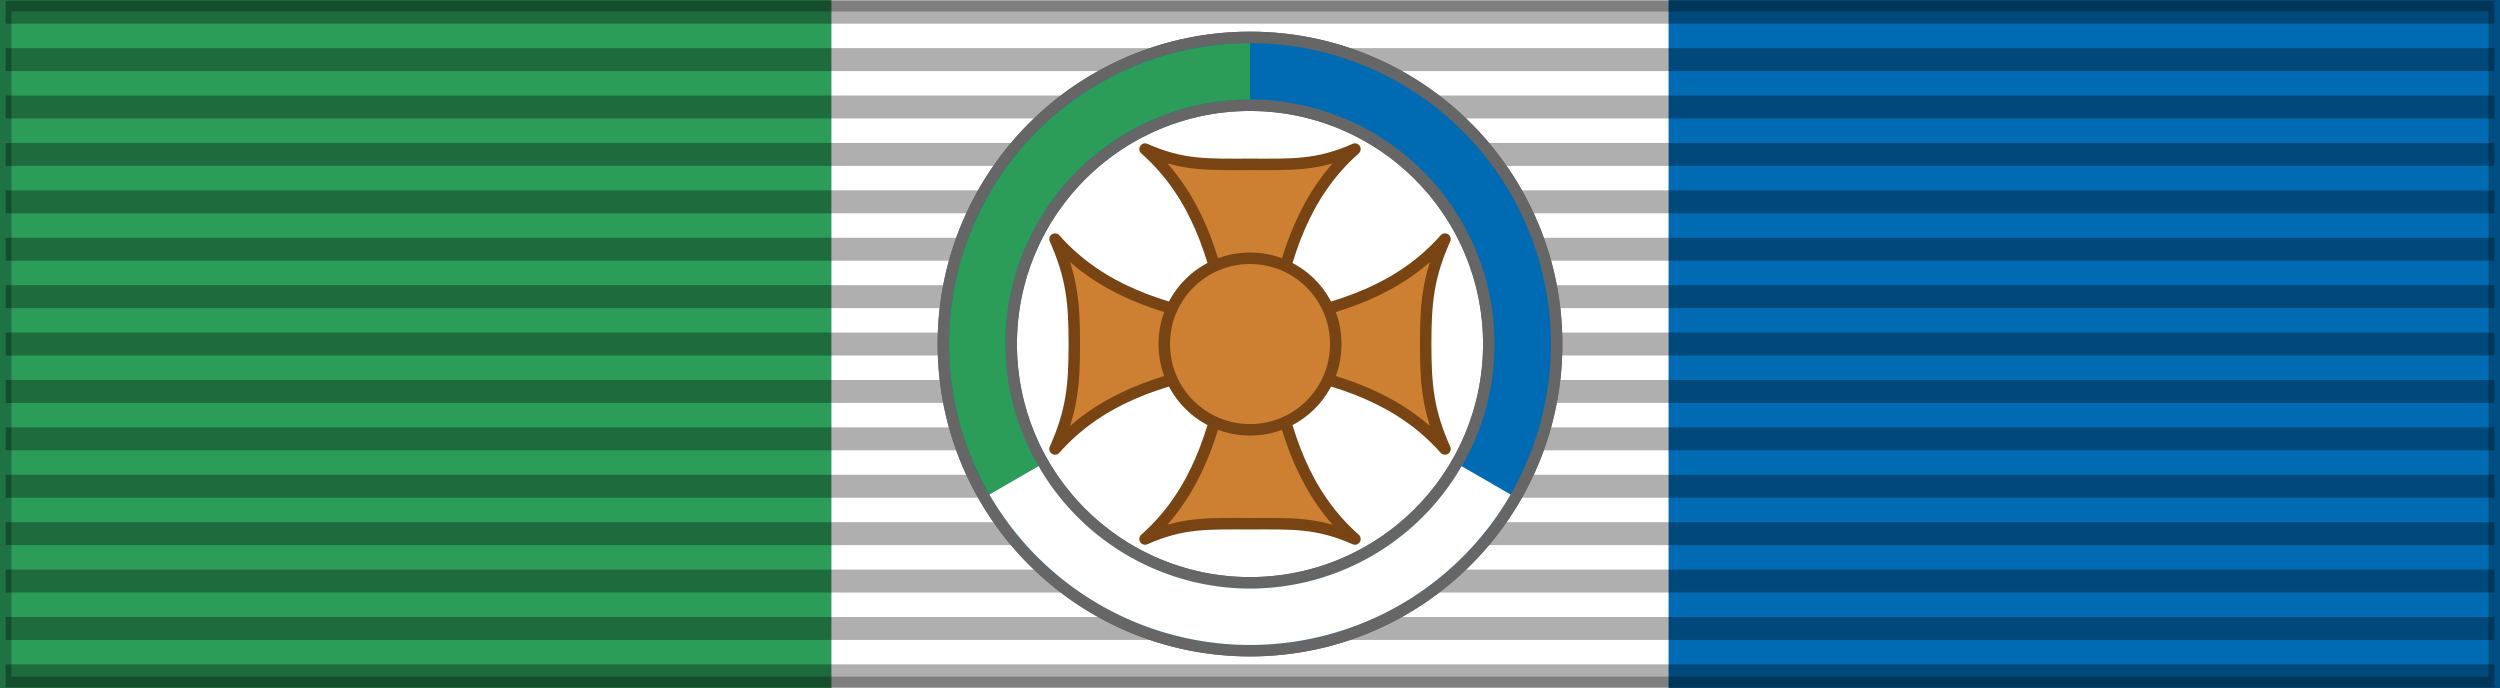 <?xml version="1.0" encoding="UTF-8" standalone="no"?>
<!-- Created with Inkscape (http://www.inkscape.org/) -->

<svg
   xmlns:dc="http://purl.org/dc/elements/1.1/"
   xmlns:cc="http://creativecommons.org/ns#"
   xmlns:rdf="http://www.w3.org/1999/02/22-rdf-syntax-ns#"
   xmlns:svg="http://www.w3.org/2000/svg"
   xmlns="http://www.w3.org/2000/svg"
   xmlns:sodipodi="http://sodipodi.sourceforge.net/DTD/sodipodi-0.dtd"
   xmlns:inkscape="http://www.inkscape.org/namespaces/inkscape"
   id="svg2"
   sodipodi:version="0.32"
   inkscape:version="0.91 r13725"
   width="218"
   height="60"
   version="1.0"
   sodipodi:docname="BRA_OMFA_-_OMD_Comendador_BAR.svg"
   inkscape:export-filename="D:\olek\Pulpit\svg\inne niż herby\bar\ribbons\kkk.png"
   inkscape:export-xdpi="87.080002"
   inkscape:export-ydpi="87.080002"
   inkscape:output_extension="org.inkscape.output.svg.inkscape">
  <rect width="100%" height="100%" fill="#333333" stroke="none"/>
  <defs
     id="defs5">
    <inkscape:perspective
       sodipodi:type="inkscape:persp3d"
       inkscape:vp_x="0 : 30 : 1"
       inkscape:vp_y="0 : 1000 : 0"
       inkscape:vp_z="218 : 30 : 1"
       inkscape:persp3d-origin="109 : 20 : 1"
       id="perspective31" />
    <linearGradient
       id="linearGradient3114">
      <stop
         style="stop-color:#ffffff;stop-opacity:1;"
         offset="0"
         id="stop3116" />
      <stop
         id="stop3135"
         offset="0.615"
         style="stop-color:#ffffff;stop-opacity:1;" />
      <stop
         id="stop3133"
         offset="1"
         style="stop-color:#c8c8c8;stop-opacity:1;" />
    </linearGradient>
    <inkscape:perspective
       id="perspective3257"
       inkscape:persp3d-origin="372.04724 : 350.78739 : 1"
       inkscape:vp_z="744.09448 : 526.18109 : 1"
       inkscape:vp_y="0 : 1000 : 0"
       inkscape:vp_x="0 : 526.18109 : 1"
       sodipodi:type="inkscape:persp3d" />
    <inkscape:perspective
       id="perspective31-4"
       inkscape:persp3d-origin="109 : 20 : 1"
       inkscape:vp_z="218 : 30 : 1"
       inkscape:vp_y="0 : 1000 : 0"
       inkscape:vp_x="0 : 30 : 1"
       sodipodi:type="inkscape:persp3d" />
    <inkscape:perspective
       sodipodi:type="inkscape:persp3d"
       inkscape:vp_x="0 : 526.18109 : 1"
       inkscape:vp_y="0 : 1000 : 0"
       inkscape:vp_z="744.09448 : 526.18109 : 1"
       inkscape:persp3d-origin="372.04724 : 350.78739 : 1"
       id="perspective3257-9" />
  </defs>
  <sodipodi:namedview
     inkscape:window-height="705"
     inkscape:window-width="1366"
     inkscape:pageshadow="2"
     inkscape:pageopacity="0.0"
     borderopacity="1.0"
     bordercolor="#666666"
     pagecolor="#ffffff"
     id="base"
     borderlayer="top"
     inkscape:zoom="4.0680238"
     inkscape:cx="109"
     inkscape:cy="30"
     inkscape:window-x="-8"
     inkscape:window-y="-8"
     inkscape:current-layer="layer1"
     showguides="true"
     inkscape:guide-bbox="true"
     showgrid="false"
     inkscape:window-maximized="1" />
  <g
     inkscape:groupmode="layer"
     id="layer4"
     inkscape:label="f"
     style="display:inline"
     sodipodi:insensitive="true">
    <g
       id="g7112"
       transform="translate(-6.39e-2,-7.5)" />
  </g>
  <g
     inkscape:groupmode="layer"
     id="layer3"
     inkscape:label="d"
     style="display:inline"
     sodipodi:insensitive="true">
    <path
       style="display:inline;overflow:visible;visibility:visible;fill:#2b9d59;fill-opacity:1;fill-rule:evenodd;stroke:none;stroke-width:2;marker:none"
       d="M 109,0 0,0 0,60 109,60 109,0 Z"
       id="path3782"
       inkscape:connector-curvature="0" />
    <path
       style="display:inline;overflow:visible;visibility:visible;fill:#006bb2;fill-opacity:1;fill-rule:evenodd;stroke:none;stroke-width:2;marker:none"
       d="m 109,0 0,60 109,0 0,-60 -109,0 z"
       id="rect3997"
       inkscape:connector-curvature="0" />
    <rect
       y="0"
       x="72.5"
       height="60"
       width="73"
       id="rect3265"
       style="display:inline;overflow:visible;visibility:visible;fill:#ffffff;fill-opacity:1;fill-rule:evenodd;stroke:none;stroke-width:2;marker:none" />
    <rect
       y="0"
       x="0"
       height="60"
       width="218"
       id="rect3191"
       style="display:inline;overflow:visible;visibility:visible;fill:none;stroke:#000000;stroke-width:2;stroke-linecap:butt;stroke-linejoin:miter;stroke-miterlimit:4;stroke-dasharray:none;stroke-dashoffset:0;stroke-opacity:0.275;marker:none" />
  </g>
  <g
     inkscape:groupmode="layer"
     id="layer1"
     inkscape:label="napisy">
    <g
       id="g2404"
       style="fill:none;stroke:#000000;stroke-opacity:0.314">
      <path
         id="path1327"
         d="m 0.494,1.064 217.013,0"
         style="fill:none;stroke:#000000;stroke-width:2;stroke-linecap:butt;stroke-linejoin:miter;stroke-miterlimit:4;stroke-dasharray:none;stroke-opacity:0.314"
         inkscape:connector-curvature="0" />
      <path
         id="path1329"
         d="m 0.494,58.936 217.013,0"
         style="fill:none;stroke:#000000;stroke-width:2;stroke-linecap:butt;stroke-linejoin:miter;stroke-miterlimit:4;stroke-dasharray:none;stroke-opacity:0.314"
         inkscape:connector-curvature="0" />
      <path
         id="path1331"
         d="m 0.494,5.198 217.013,0"
         style="fill:none;stroke:#000000;stroke-width:2;stroke-linecap:butt;stroke-linejoin:miter;stroke-miterlimit:4;stroke-dasharray:none;stroke-opacity:0.314"
         inkscape:connector-curvature="0" />
      <path
         id="path1333"
         d="m 0.494,9.331 217.013,0"
         style="fill:none;stroke:#000000;stroke-width:2;stroke-linecap:butt;stroke-linejoin:miter;stroke-miterlimit:4;stroke-dasharray:none;stroke-opacity:0.314"
         inkscape:connector-curvature="0" />
      <path
         id="path1335"
         d="m 0.494,13.465 217.013,0"
         style="fill:none;stroke:#000000;stroke-width:2;stroke-linecap:butt;stroke-linejoin:miter;stroke-miterlimit:4;stroke-dasharray:none;stroke-opacity:0.314"
         inkscape:connector-curvature="0" />
      <path
         id="path1337"
         d="m 0.494,17.599 217.013,0"
         style="fill:none;stroke:#000000;stroke-width:2;stroke-linecap:butt;stroke-linejoin:miter;stroke-miterlimit:4;stroke-dasharray:none;stroke-opacity:0.314"
         inkscape:connector-curvature="0" />
      <path
         id="path1339"
         d="m 0.494,21.733 217.013,0"
         style="fill:none;stroke:#000000;stroke-width:2;stroke-linecap:butt;stroke-linejoin:miter;stroke-miterlimit:4;stroke-dasharray:none;stroke-opacity:0.314"
         inkscape:connector-curvature="0" />
      <path
         id="path1341"
         d="m 0.494,25.866 217.013,0"
         style="fill:none;stroke:#000000;stroke-width:2;stroke-linecap:butt;stroke-linejoin:miter;stroke-miterlimit:4;stroke-dasharray:none;stroke-opacity:0.314"
         inkscape:connector-curvature="0" />
      <path
         id="path1343"
         d="M 0.494,30 217.506,30"
         style="fill:none;stroke:#000000;stroke-width:2;stroke-linecap:butt;stroke-linejoin:miter;stroke-miterlimit:4;stroke-dasharray:none;stroke-opacity:0.314"
         inkscape:connector-curvature="0" />
      <path
         id="path1345"
         d="m 0.494,34.134 217.013,0"
         style="fill:none;stroke:#000000;stroke-width:2;stroke-linecap:butt;stroke-linejoin:miter;stroke-miterlimit:4;stroke-dasharray:none;stroke-opacity:0.314"
         inkscape:connector-curvature="0" />
      <path
         id="path1347"
         d="m 0.494,38.267 217.013,0"
         style="fill:none;stroke:#000000;stroke-width:2;stroke-linecap:butt;stroke-linejoin:miter;stroke-miterlimit:4;stroke-dasharray:none;stroke-opacity:0.314"
         inkscape:connector-curvature="0" />
      <path
         id="path1349"
         d="m 0.494,42.401 217.013,0"
         style="fill:none;stroke:#000000;stroke-width:2;stroke-linecap:butt;stroke-linejoin:miter;stroke-miterlimit:4;stroke-dasharray:none;stroke-opacity:0.314"
         inkscape:connector-curvature="0" />
      <path
         id="path1351"
         d="m 0.494,46.535 217.013,0"
         style="fill:none;stroke:#000000;stroke-width:2;stroke-linecap:butt;stroke-linejoin:miter;stroke-miterlimit:4;stroke-dasharray:none;stroke-opacity:0.314"
         inkscape:connector-curvature="0" />
      <path
         id="path1353"
         d="m 0.494,50.669 217.013,0"
         style="fill:none;stroke:#000000;stroke-width:2;stroke-linecap:butt;stroke-linejoin:miter;stroke-miterlimit:4;stroke-dasharray:none;stroke-opacity:0.314"
         inkscape:connector-curvature="0" />
      <path
         id="path1355"
         d="m 0.494,54.802 217.013,0"
         style="fill:none;stroke:#000000;stroke-width:2;stroke-linecap:butt;stroke-linejoin:miter;stroke-miterlimit:4;stroke-dasharray:none;stroke-opacity:0.314"
         inkscape:connector-curvature="0" />
    </g>
    <g
       inkscape:label="napisy"
       id="layer1-1">
      <g
         transform="translate(35.311,-65.3)"
         id="g4205">
        <circle
           style="display:inline;overflow:visible;visibility:visible;fill:#ffffff;fill-opacity:1;fill-rule:evenodd;stroke:#666666;stroke-width:2;stroke-linecap:butt;stroke-linejoin:miter;stroke-miterlimit:4;stroke-dasharray:none;stroke-dashoffset:0;stroke-opacity:1;marker:none;marker-start:none;marker-mid:none;marker-end:none"
           id="path5857"
           cx="73.689"
           cy="95.3"
           r="21.322" />
        <circle
           style="display:inline;overflow:visible;visibility:visible;fill:none;fill-opacity:1;fill-rule:evenodd;stroke:#666666;stroke-width:2;stroke-linecap:butt;stroke-linejoin:miter;stroke-miterlimit:4;stroke-dasharray:none;stroke-dashoffset:0;stroke-opacity:1;marker:none;marker-start:none;marker-mid:none;marker-end:none"
           id="path4982"
           cx="73.689"
           cy="95.3"
           r="26.24" />
        <path
           id="path3500"
           d="M 73.689,69.06 A 26.24,26.24 0 0 0 47.449,95.3 26.24,26.24 0 0 0 73.689,121.54 26.24,26.24 0 0 0 99.929,95.3 26.24,26.24 0 0 0 73.689,69.06 Z m 0,4.918 A 21.322,21.322 0 0 1 95.011,95.3 21.322,21.322 0 0 1 73.689,116.622 21.322,21.322 0 0 1 52.367,95.3 21.322,21.322 0 0 1 73.689,73.978 Z"
           style="display:inline;overflow:visible;visibility:visible;fill:none;fill-opacity:1;fill-rule:evenodd;stroke:#666666;stroke-width:2;stroke-linecap:butt;stroke-linejoin:miter;stroke-miterlimit:4;stroke-dasharray:none;stroke-dashoffset:0;stroke-opacity:1;marker:none;marker-start:none;marker-mid:none;marker-end:none"
           inkscape:connector-curvature="0" />
        <g
           id="g3506"
           transform="translate(187.336,-53.395)">
          <path
             id="path3494"
             d="m -113.647,122.455 a 26.24,26.24 0 0 0 -26.24,26.24 26.24,26.24 0 0 0 26.24,26.24 26.24,26.24 0 0 0 26.24,-26.24 26.24,26.24 0 0 0 -26.24,-26.24 z m 0,4.918 a 21.322,21.322 0 0 1 21.322,21.322 21.322,21.322 0 0 1 -21.322,21.322 21.322,21.322 0 0 1 -21.322,-21.322 21.322,21.322 0 0 1 21.322,-21.322 z"
             style="display:inline;overflow:visible;visibility:visible;fill:#006bb2;fill-opacity:1;fill-rule:evenodd;stroke:none;stroke-width:0.981;stroke-linecap:butt;stroke-linejoin:miter;stroke-miterlimit:4;stroke-dasharray:none;stroke-dashoffset:0;stroke-opacity:1;marker:none;marker-start:none;marker-mid:none;marker-end:none"
             inkscape:connector-curvature="0" />
          <path
             id="path3496"
             d="m -113.647,122.455 a 26.24,26.24 0 0 0 -22.725,13.119 26.24,26.24 0 0 0 0,26.24 l 4.283,-2.473 a 21.322,21.322 0 0 1 -2.881,-10.646 21.322,21.322 0 0 1 21.322,-21.322 l 0,-4.918 z"
             style="display:inline;overflow:visible;visibility:visible;fill:#2b9d59;fill-opacity:1;fill-rule:evenodd;stroke:none;stroke-width:0.981;stroke-linecap:butt;stroke-linejoin:miter;stroke-miterlimit:4;stroke-dasharray:none;stroke-dashoffset:0;stroke-opacity:1;marker:none;marker-start:none;marker-mid:none;marker-end:none"
             inkscape:connector-curvature="0" />
          <path
             id="path3498"
             d="m -132.088,159.342 -4.283,2.473 a 26.24,26.24 0 0 0 22.725,13.121 26.24,26.24 0 0 0 22.725,-13.121 l -4.275,-2.469 a 21.322,21.322 0 0 1 -18.449,10.672 21.322,21.322 0 0 1 -18.441,-10.676 z"
             style="display:inline;overflow:visible;visibility:visible;fill:#ffffff;fill-opacity:1;fill-rule:evenodd;stroke:none;stroke-width:0.981;stroke-linecap:butt;stroke-linejoin:miter;stroke-miterlimit:4;stroke-dasharray:none;stroke-dashoffset:0;stroke-opacity:1;marker:none;marker-start:none;marker-mid:none;marker-end:none"
             inkscape:connector-curvature="0" />
        </g>
      </g>
      <g
         transform="matrix(0.68,0,0,0.68,77.063,-48.276)"
         style="fill:#cd7f32;fill-opacity:1;stroke:#784414;stroke-width:1.471;stroke-miterlimit:4;stroke-dasharray:none;stroke-opacity:1"
         id="g4228">
        <path
           class="fil0"
           d="m 69.495,115.112 c 0,-5.327 0.308,-8.592 2.472,-13.458 -5.769,6.519 -13.538,8.929 -22.087,10.544 1.615,-8.548 4.034,-16.317 10.544,-22.087 -4.865,2.163 -8.131,1.959 -13.458,1.959 -5.327,0 -8.592,0.204 -13.458,-1.959 6.519,5.769 8.929,13.538 10.544,22.087 -8.548,-1.615 -16.317,-4.034 -22.087,-10.544 2.163,4.865 2.472,8.131 2.472,13.458 0,5.327 -0.308,8.592 -2.472,13.458 5.769,-6.519 13.538,-8.929 22.087,-10.544 -1.615,8.548 -4.034,16.317 -10.544,22.087 4.865,-2.163 8.131,-1.959 13.458,-1.959 5.327,0 8.592,-0.204 13.458,1.959 -6.519,-5.769 -8.929,-13.538 -10.544,-22.087 8.548,1.615 16.317,4.034 22.087,10.544 -2.163,-4.865 -2.472,-8.131 -2.472,-13.458 z"
           id="path42"
           inkscape:connector-curvature="0"
           style="clip-rule:evenodd;fill:#cd7f32;fill-opacity:1;fill-rule:evenodd;stroke:#784414;stroke-width:1.471;stroke-linecap:round;stroke-linejoin:round;stroke-miterlimit:4;stroke-dasharray:none;stroke-opacity:1;image-rendering:optimizeQuality;shape-rendering:geometricPrecision;text-rendering:geometricPrecision"
           sodipodi:nodetypes="scccscccscccscccs" />
        <circle
           style="opacity:1;fill:#cd7f32;fill-opacity:1;fill-rule:nonzero;stroke:#784414;stroke-width:1.471;stroke-linecap:round;stroke-linejoin:round;stroke-miterlimit:4;stroke-dasharray:none;stroke-dashoffset:0;stroke-opacity:1"
           id="path4220"
           cx="46.967"
           cy="115.112"
           r="11" />
      </g>
    </g>
  </g>
</svg>
